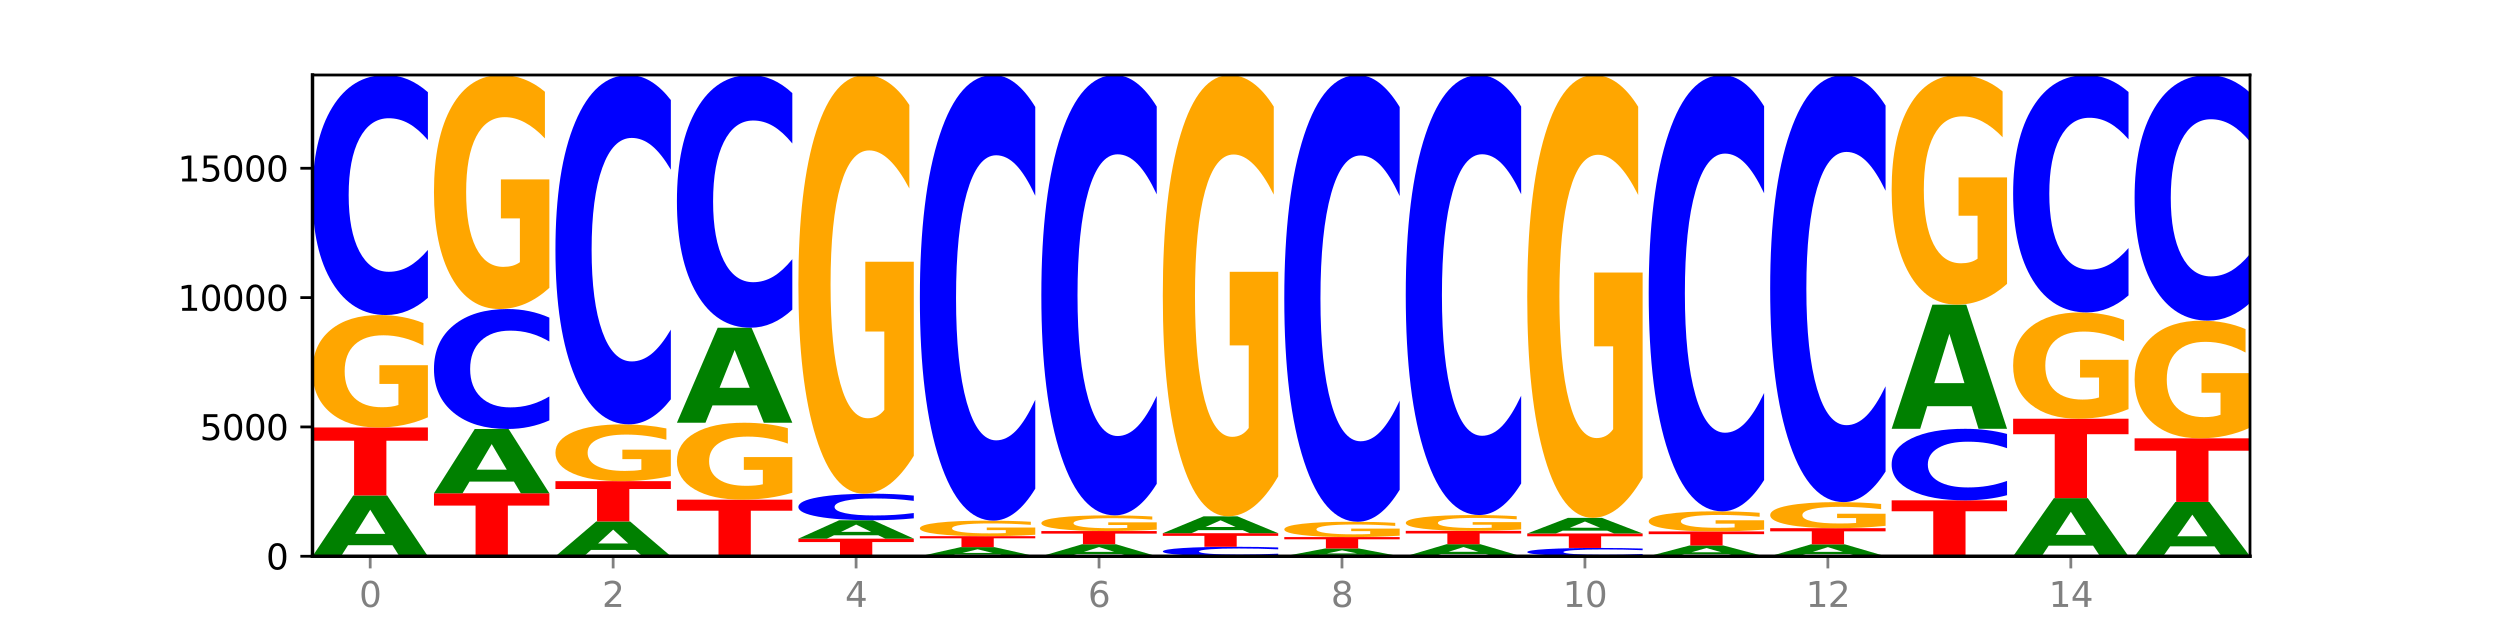 <?xml version="1.0" encoding="utf-8" standalone="no"?>
<!DOCTYPE svg PUBLIC "-//W3C//DTD SVG 1.1//EN"
  "http://www.w3.org/Graphics/SVG/1.1/DTD/svg11.dtd">
<svg xmlns:xlink="http://www.w3.org/1999/xlink" width="720pt" height="180pt" viewBox="0 0 720 180" xmlns="http://www.w3.org/2000/svg" version="1.1">
 <defs>
  <style type="text/css">*{stroke-linejoin: round; stroke-linecap: butt}</style>
 </defs>
 <g id="figure_1">
  <g id="patch_1">
   <path d="M 0 180 
L 720 180 
L 720 0 
L 0 0 
z
" style="fill: #ffffff"/>
  </g>
  <g id="axes_1">
   <g id="patch_2">
    <path d="M 90 160.2 
L 648 160.2 
L 648 21.6 
L 90 21.6 
z
" style="fill: #ffffff"/>
   </g>
   <g id="line2d_1">
    <path d="M 90 160.2 
L 648 160.2 
" clip-path="url(#pb19978e7cb)" style="fill: none; stroke: #000000; stroke-width: 0.5; stroke-linecap: square"/>
   </g>
   <g id="patch_3">
    <path d="M 113.022 157.011 
L 100.24 157.011 
L 98.222 160.2 
L 90 160.2 
L 101.742 142.694 
L 111.493 142.694 
L 123.235 160.2 
L 115.02 160.2 
L 113.022 157.011 
z
M 102.279 153.762 
L 110.963 153.762 
L 106.628 146.799 
L 102.279 153.762 
z
" clip-path="url(#pb19978e7cb)" style="fill: #008000"/>
   </g>
   <g id="patch_4">
    <path d="M 90 123.118 
L 123.235 123.118 
L 123.235 126.936 
L 111.278 126.936 
L 111.278 142.694 
L 101.98 142.694 
L 101.98 126.936 
L 90 126.936 
L 90 123.118 
z
" clip-path="url(#pb19978e7cb)" style="fill: #ff0000"/>
   </g>
   <g id="patch_5">
    <path d="M 123.235 120.187 
Q 119.883 121.653 116.278 122.389 
Q 112.673 123.118 108.83 123.118 
Q 100.145 123.118 95.072 118.756 
Q 90 114.393 90 106.933 
Q 90 99.386 95.162 95.057 
Q 100.331 90.729 109.321 90.729 
Q 112.785 90.729 115.958 91.317 
Q 119.138 91.9 121.954 93.05 
L 121.954 99.507 
Q 119.049 98.028 116.174 97.299 
Q 113.299 96.563 110.409 96.563 
Q 105.061 96.563 102.163 99.252 
Q 99.266 101.935 99.266 106.933 
Q 99.266 111.884 102.059 114.587 
Q 104.852 117.284 109.992 117.284 
Q 111.392 117.284 112.591 117.13 
Q 113.79 116.969 114.744 116.635 
L 114.744 110.573 
L 109.269 110.573 
L 109.269 105.174 
L 123.235 105.174 
L 123.235 120.187 
z
" clip-path="url(#pb19978e7cb)" style="fill: #ffa600"/>
   </g>
   <g id="patch_6">
    <path d="M 123.235 85.774 
Q 120.455 88.23 117.449 89.472 
Q 114.443 90.729 111.169 90.729 
Q 101.405 90.729 95.702 81.418 
Q 90 72.108 90 56.186 
Q 90 40.207 95.702 30.91 
Q 101.405 21.6 111.169 21.6 
Q 114.443 21.6 117.449 22.857 
Q 120.455 24.099 123.235 26.555 
L 123.235 40.335 
Q 120.43 37.079 117.708 35.566 
Q 114.987 34.052 111.981 34.052 
Q 106.588 34.052 103.498 39.95 
Q 100.417 45.833 100.417 56.186 
Q 100.417 66.496 103.498 72.393 
Q 106.588 78.277 111.981 78.277 
Q 114.987 78.277 117.708 76.763 
Q 120.43 75.235 123.235 71.979 
L 123.235 85.774 
z
" clip-path="url(#pb19978e7cb)" style="fill: #0000ff"/>
   </g>
   <g id="patch_7">
    <path d="M 124.984 142.069 
L 158.219 142.069 
L 158.219 145.605 
L 146.263 145.605 
L 146.263 160.2 
L 136.964 160.2 
L 136.964 145.605 
L 124.984 145.605 
L 124.984 142.069 
z
" clip-path="url(#pb19978e7cb)" style="fill: #ff0000"/>
   </g>
   <g id="patch_8">
    <path d="M 148.006 138.695 
L 135.225 138.695 
L 133.206 142.069 
L 124.984 142.069 
L 136.726 123.55 
L 146.477 123.55 
L 158.219 142.069 
L 150.004 142.069 
L 148.006 138.695 
z
M 137.263 135.258 
L 145.947 135.258 
L 141.612 127.892 
L 137.263 135.258 
z
" clip-path="url(#pb19978e7cb)" style="fill: #008000"/>
   </g>
   <g id="patch_9">
    <path d="M 158.219 121.073 
Q 155.439 122.301 152.433 122.922 
Q 149.427 123.55 146.153 123.55 
Q 136.389 123.55 130.687 118.897 
Q 124.984 114.243 124.984 106.286 
Q 124.984 98.3 130.687 93.654 
Q 136.389 89 146.153 89 
Q 149.427 89 152.433 89.628 
Q 155.439 90.249 158.219 91.477 
L 158.219 98.364 
Q 155.414 96.737 152.693 95.98 
Q 149.971 95.224 146.965 95.224 
Q 141.573 95.224 138.483 98.171 
Q 135.401 101.112 135.401 106.286 
Q 135.401 111.439 138.483 114.386 
Q 141.573 117.327 146.965 117.327 
Q 149.971 117.327 152.693 116.57 
Q 155.414 115.806 158.219 114.179 
L 158.219 121.073 
z
" clip-path="url(#pb19978e7cb)" style="fill: #0000ff"/>
   </g>
   <g id="patch_10">
    <path d="M 158.219 82.902 
Q 154.868 85.951 151.263 87.483 
Q 147.657 89 143.814 89 
Q 135.129 89 130.057 79.923 
Q 124.984 70.845 124.984 55.321 
Q 124.984 39.616 130.146 30.608 
Q 135.315 21.6 144.306 21.6 
Q 147.769 21.6 150.942 22.825 
Q 154.123 24.036 156.938 26.431 
L 156.938 39.867 
Q 154.033 36.79 151.158 35.272 
Q 148.283 33.741 145.393 33.741 
Q 140.045 33.741 137.148 39.338 
Q 134.25 44.921 134.25 55.321 
Q 134.25 65.624 137.043 71.249 
Q 139.837 76.86 144.976 76.86 
Q 146.376 76.86 147.576 76.54 
Q 148.775 76.205 149.728 75.509 
L 149.728 62.895 
L 144.254 62.895 
L 144.254 51.659 
L 158.219 51.659 
L 158.219 82.902 
z
" clip-path="url(#pb19978e7cb)" style="fill: #ffa600"/>
   </g>
   <g id="patch_11">
    <path d="M 182.991 158.375 
L 170.209 158.375 
L 168.191 160.2 
L 159.969 160.2 
L 171.711 150.181 
L 181.462 150.181 
L 193.204 160.2 
L 184.988 160.2 
L 182.991 158.375 
z
M 172.248 156.515 
L 180.932 156.515 
L 176.596 152.53 
L 172.248 156.515 
z
" clip-path="url(#pb19978e7cb)" style="fill: #008000"/>
   </g>
   <g id="patch_12">
    <path d="M 159.969 138.575 
L 193.204 138.575 
L 193.204 140.838 
L 181.247 140.838 
L 181.247 150.181 
L 171.949 150.181 
L 171.949 140.838 
L 159.969 140.838 
L 159.969 138.575 
z
" clip-path="url(#pb19978e7cb)" style="fill: #ff0000"/>
   </g>
   <g id="patch_13">
    <path d="M 193.204 137.095 
Q 189.852 137.835 186.247 138.207 
Q 182.642 138.575 178.798 138.575 
Q 170.113 138.575 165.041 136.372 
Q 159.969 134.169 159.969 130.401 
Q 159.969 126.589 165.13 124.403 
Q 170.3 122.216 179.29 122.216 
Q 182.754 122.216 185.927 122.514 
Q 189.107 122.808 191.923 123.389 
L 191.923 126.65 
Q 189.018 125.903 186.143 125.535 
Q 183.267 125.163 180.377 125.163 
Q 175.029 125.163 172.132 126.522 
Q 169.235 127.877 169.235 130.401 
Q 169.235 132.901 172.028 134.267 
Q 174.821 135.628 179.96 135.628 
Q 181.361 135.628 182.56 135.551 
Q 183.759 135.47 184.712 135.301 
L 184.712 132.239 
L 179.238 132.239 
L 179.238 129.512 
L 193.204 129.512 
L 193.204 137.095 
z
" clip-path="url(#pb19978e7cb)" style="fill: #ffa600"/>
   </g>
   <g id="patch_14">
    <path d="M 193.204 115.004 
Q 190.424 118.579 187.418 120.387 
Q 184.411 122.216 181.137 122.216 
Q 171.374 122.216 165.671 108.665 
Q 159.969 95.114 159.969 71.939 
Q 159.969 48.682 165.671 35.151 
Q 171.374 21.6 181.137 21.6 
Q 184.411 21.6 187.418 23.429 
Q 190.424 25.237 193.204 28.812 
L 193.204 48.869 
Q 190.399 44.13 187.677 41.927 
Q 184.956 39.724 181.95 39.724 
Q 176.557 39.724 173.467 48.308 
Q 170.386 56.871 170.386 71.939 
Q 170.386 86.946 173.467 95.53 
Q 176.557 104.093 181.95 104.093 
Q 184.956 104.093 187.677 101.889 
Q 190.399 99.666 193.204 94.927 
L 193.204 115.004 
z
" clip-path="url(#pb19978e7cb)" style="fill: #0000ff"/>
   </g>
   <g id="patch_15">
    <path d="M 194.953 143.909 
L 228.188 143.909 
L 228.188 147.086 
L 216.231 147.086 
L 216.231 160.2 
L 206.933 160.2 
L 206.933 147.086 
L 194.953 147.086 
L 194.953 143.909 
z
" clip-path="url(#pb19978e7cb)" style="fill: #ff0000"/>
   </g>
   <g id="patch_16">
    <path d="M 228.188 141.903 
Q 224.836 142.906 221.231 143.41 
Q 217.626 143.909 213.783 143.909 
Q 205.098 143.909 200.025 140.924 
Q 194.953 137.939 194.953 132.835 
Q 194.953 127.671 200.115 124.709 
Q 205.284 121.747 214.274 121.747 
Q 217.738 121.747 220.911 122.15 
Q 224.091 122.548 226.907 123.336 
L 226.907 127.753 
Q 224.002 126.742 221.127 126.243 
Q 218.252 125.739 215.362 125.739 
Q 210.014 125.739 207.116 127.579 
Q 204.219 129.415 204.219 132.835 
Q 204.219 136.222 207.012 138.072 
Q 209.805 139.917 214.945 139.917 
Q 216.345 139.917 217.544 139.811 
Q 218.743 139.702 219.697 139.473 
L 219.697 135.325 
L 214.222 135.325 
L 214.222 131.631 
L 228.188 131.631 
L 228.188 141.903 
z
" clip-path="url(#pb19978e7cb)" style="fill: #ffa600"/>
   </g>
   <g id="patch_17">
    <path d="M 217.975 116.763 
L 205.193 116.763 
L 203.175 121.747 
L 194.953 121.747 
L 206.695 94.386 
L 216.446 94.386 
L 228.188 121.747 
L 219.973 121.747 
L 217.975 116.763 
z
M 207.232 111.685 
L 215.916 111.685 
L 211.581 100.801 
L 207.232 111.685 
z
" clip-path="url(#pb19978e7cb)" style="fill: #008000"/>
   </g>
   <g id="patch_18">
    <path d="M 228.188 89.169 
Q 225.408 91.755 222.402 93.063 
Q 219.396 94.386 216.122 94.386 
Q 206.358 94.386 200.655 84.583 
Q 194.953 74.78 194.953 58.016 
Q 194.953 41.191 200.655 31.403 
Q 206.358 21.6 216.122 21.6 
Q 219.396 21.6 222.402 22.923 
Q 225.408 24.231 228.188 26.817 
L 228.188 41.326 
Q 225.383 37.898 222.661 36.305 
Q 219.94 34.711 216.934 34.711 
Q 211.541 34.711 208.451 40.92 
Q 205.37 47.115 205.37 58.016 
Q 205.37 68.871 208.451 75.081 
Q 211.541 81.275 216.934 81.275 
Q 219.94 81.275 222.661 79.682 
Q 225.383 78.073 228.188 74.645 
L 228.188 89.169 
z
" clip-path="url(#pb19978e7cb)" style="fill: #0000ff"/>
   </g>
   <g id="patch_19">
    <path d="M 229.937 155.127 
L 263.172 155.127 
L 263.172 156.116 
L 251.216 156.116 
L 251.216 160.2 
L 241.917 160.2 
L 241.917 156.116 
L 229.937 156.116 
L 229.937 155.127 
z
" clip-path="url(#pb19978e7cb)" style="fill: #ff0000"/>
   </g>
   <g id="patch_20">
    <path d="M 252.959 154.162 
L 240.178 154.162 
L 238.159 155.127 
L 229.937 155.127 
L 241.679 149.831 
L 251.43 149.831 
L 263.172 155.127 
L 254.957 155.127 
L 252.959 154.162 
z
M 242.216 153.179 
L 250.9 153.179 
L 246.565 151.073 
L 242.216 153.179 
z
" clip-path="url(#pb19978e7cb)" style="fill: #008000"/>
   </g>
   <g id="patch_21">
    <path d="M 263.172 149.282 
Q 260.392 149.554 257.386 149.692 
Q 254.38 149.831 251.106 149.831 
Q 241.342 149.831 235.64 148.8 
Q 229.937 147.77 229.937 146.008 
Q 229.937 144.24 235.64 143.211 
Q 241.342 142.18 251.106 142.18 
Q 254.38 142.18 257.386 142.319 
Q 260.392 142.457 263.172 142.729 
L 263.172 144.254 
Q 260.367 143.893 257.646 143.726 
Q 254.924 143.558 251.918 143.558 
Q 246.526 143.558 243.436 144.211 
Q 240.354 144.862 240.354 146.008 
Q 240.354 147.149 243.436 147.802 
Q 246.526 148.453 251.918 148.453 
Q 254.924 148.453 257.646 148.285 
Q 260.367 148.116 263.172 147.756 
L 263.172 149.282 
z
" clip-path="url(#pb19978e7cb)" style="fill: #0000ff"/>
   </g>
   <g id="patch_22">
    <path d="M 263.172 131.271 
Q 259.821 136.725 256.216 139.465 
Q 252.61 142.18 248.767 142.18 
Q 240.082 142.18 235.01 125.94 
Q 229.937 109.7 229.937 81.928 
Q 229.937 53.831 235.099 37.716 
Q 240.268 21.6 249.259 21.6 
Q 252.722 21.6 255.895 23.792 
Q 259.076 25.959 261.891 30.243 
L 261.891 54.279 
Q 258.986 48.775 256.111 46.06 
Q 253.236 43.32 250.346 43.32 
Q 244.998 43.32 242.101 53.333 
Q 239.203 63.321 239.203 81.928 
Q 239.203 100.36 241.996 110.422 
Q 244.79 120.46 249.929 120.46 
Q 251.329 120.46 252.529 119.888 
Q 253.728 119.29 254.681 118.044 
L 254.681 95.478 
L 249.207 95.478 
L 249.207 75.377 
L 263.172 75.377 
L 263.172 131.271 
z
" clip-path="url(#pb19978e7cb)" style="fill: #ffa600"/>
   </g>
   <g id="patch_23">
    <path d="M 287.944 159.722 
L 275.162 159.722 
L 273.144 160.2 
L 264.922 160.2 
L 276.664 157.578 
L 286.415 157.578 
L 298.157 160.2 
L 289.941 160.2 
L 287.944 159.722 
z
M 277.2 159.236 
L 285.885 159.236 
L 281.549 158.193 
L 277.2 159.236 
z
" clip-path="url(#pb19978e7cb)" style="fill: #008000"/>
   </g>
   <g id="patch_24">
    <path d="M 264.922 154.419 
L 298.157 154.419 
L 298.157 155.035 
L 286.2 155.035 
L 286.2 157.578 
L 276.902 157.578 
L 276.902 155.035 
L 264.922 155.035 
L 264.922 154.419 
z
" clip-path="url(#pb19978e7cb)" style="fill: #ff0000"/>
   </g>
   <g id="patch_25">
    <path d="M 298.157 154.014 
Q 294.805 154.217 291.2 154.319 
Q 287.595 154.419 283.751 154.419 
Q 275.066 154.419 269.994 153.816 
Q 264.922 153.213 264.922 152.182 
Q 264.922 151.139 270.083 150.541 
Q 275.253 149.942 284.243 149.942 
Q 287.707 149.942 290.88 150.024 
Q 294.06 150.104 296.876 150.263 
L 296.876 151.156 
Q 293.971 150.951 291.096 150.851 
Q 288.22 150.749 285.33 150.749 
Q 279.982 150.749 277.085 151.121 
Q 274.188 151.491 274.188 152.182 
Q 274.188 152.867 276.981 153.24 
Q 279.774 153.613 284.913 153.613 
Q 286.314 153.613 287.513 153.592 
Q 288.712 153.57 289.665 153.523 
L 289.665 152.685 
L 284.191 152.685 
L 284.191 151.939 
L 298.157 151.939 
L 298.157 154.014 
z
" clip-path="url(#pb19978e7cb)" style="fill: #ffa600"/>
   </g>
   <g id="patch_26">
    <path d="M 298.157 140.743 
Q 295.377 145.303 292.371 147.609 
Q 289.364 149.942 286.09 149.942 
Q 276.327 149.942 270.624 132.657 
Q 264.922 115.371 264.922 85.811 
Q 264.922 56.145 270.624 38.886 
Q 276.327 21.6 286.09 21.6 
Q 289.364 21.6 292.371 23.933 
Q 295.377 26.24 298.157 30.8 
L 298.157 56.383 
Q 295.352 50.339 292.63 47.528 
Q 289.909 44.718 286.903 44.718 
Q 281.51 44.718 278.42 55.667 
Q 275.338 66.59 275.338 85.811 
Q 275.338 104.952 278.42 115.902 
Q 281.51 126.824 286.903 126.824 
Q 289.909 126.824 292.63 124.014 
Q 295.352 121.177 298.157 115.133 
L 298.157 140.743 
z
" clip-path="url(#pb19978e7cb)" style="fill: #0000ff"/>
   </g>
   <g id="patch_27">
    <path d="M 322.928 159.57 
L 310.146 159.57 
L 308.128 160.2 
L 299.906 160.2 
L 311.648 156.744 
L 321.399 156.744 
L 333.141 160.2 
L 324.926 160.2 
L 322.928 159.57 
z
M 312.185 158.929 
L 320.869 158.929 
L 316.534 157.554 
L 312.185 158.929 
z
" clip-path="url(#pb19978e7cb)" style="fill: #008000"/>
   </g>
   <g id="patch_28">
    <path d="M 299.906 152.944 
L 333.141 152.944 
L 333.141 153.685 
L 321.184 153.685 
L 321.184 156.744 
L 311.886 156.744 
L 311.886 153.685 
L 299.906 153.685 
L 299.906 152.944 
z
" clip-path="url(#pb19978e7cb)" style="fill: #ff0000"/>
   </g>
   <g id="patch_29">
    <path d="M 333.141 152.535 
Q 329.789 152.74 326.184 152.843 
Q 322.579 152.944 318.736 152.944 
Q 310.051 152.944 304.978 152.335 
Q 299.906 151.726 299.906 150.685 
Q 299.906 149.631 305.068 149.027 
Q 310.237 148.423 319.227 148.423 
Q 322.691 148.423 325.864 148.505 
Q 329.044 148.586 331.86 148.747 
L 331.86 149.648 
Q 328.955 149.442 326.08 149.34 
Q 323.205 149.237 320.315 149.237 
Q 314.967 149.237 312.069 149.613 
Q 309.172 149.987 309.172 150.685 
Q 309.172 151.376 311.965 151.754 
Q 314.758 152.13 319.898 152.13 
Q 321.298 152.13 322.497 152.109 
Q 323.696 152.086 324.65 152.039 
L 324.65 151.193 
L 319.175 151.193 
L 319.175 150.439 
L 333.141 150.439 
L 333.141 152.535 
z
" clip-path="url(#pb19978e7cb)" style="fill: #ffa600"/>
   </g>
   <g id="patch_30">
    <path d="M 333.141 139.332 
Q 330.361 143.838 327.355 146.117 
Q 324.349 148.423 321.075 148.423 
Q 311.311 148.423 305.608 131.342 
Q 299.906 114.261 299.906 85.051 
Q 299.906 55.736 305.608 38.681 
Q 311.311 21.6 321.075 21.6 
Q 324.349 21.6 327.355 23.905 
Q 330.361 26.185 333.141 30.691 
L 333.141 55.971 
Q 330.336 49.998 327.614 47.221 
Q 324.893 44.444 321.887 44.444 
Q 316.494 44.444 313.404 55.264 
Q 310.323 66.057 310.323 85.051 
Q 310.323 103.965 313.404 114.785 
Q 316.494 125.578 321.887 125.578 
Q 324.893 125.578 327.614 122.802 
Q 330.336 119.998 333.141 114.025 
L 333.141 139.332 
z
" clip-path="url(#pb19978e7cb)" style="fill: #0000ff"/>
   </g>
   <g id="patch_31">
    <path d="M 368.125 160.005 
Q 365.345 160.101 362.339 160.15 
Q 359.333 160.2 356.059 160.2 
Q 346.295 160.2 340.593 159.833 
Q 334.89 159.466 334.89 158.838 
Q 334.89 158.207 340.593 157.841 
Q 346.295 157.474 356.059 157.474 
Q 359.333 157.474 362.339 157.523 
Q 365.345 157.572 368.125 157.669 
L 368.125 158.212 
Q 365.32 158.084 362.599 158.024 
Q 359.877 157.965 356.871 157.965 
Q 351.479 157.965 348.389 158.197 
Q 345.307 158.429 345.307 158.838 
Q 345.307 159.244 348.389 159.477 
Q 351.479 159.709 356.871 159.709 
Q 359.877 159.709 362.599 159.649 
Q 365.32 159.589 368.125 159.461 
L 368.125 160.005 
z
" clip-path="url(#pb19978e7cb)" style="fill: #0000ff"/>
   </g>
   <g id="patch_32">
    <path d="M 334.89 153.563 
L 368.125 153.563 
L 368.125 154.325 
L 356.168 154.325 
L 356.168 157.474 
L 346.87 157.474 
L 346.87 154.325 
L 334.89 154.325 
L 334.89 153.563 
z
" clip-path="url(#pb19978e7cb)" style="fill: #ff0000"/>
   </g>
   <g id="patch_33">
    <path d="M 357.912 152.678 
L 345.131 152.678 
L 343.112 153.563 
L 334.89 153.563 
L 346.632 148.706 
L 356.383 148.706 
L 368.125 153.563 
L 359.91 153.563 
L 357.912 152.678 
z
M 347.169 151.777 
L 355.853 151.777 
L 351.518 149.845 
L 347.169 151.777 
z
" clip-path="url(#pb19978e7cb)" style="fill: #008000"/>
   </g>
   <g id="patch_34">
    <path d="M 368.125 137.206 
Q 364.774 142.956 361.169 145.844 
Q 357.563 148.706 353.72 148.706 
Q 345.035 148.706 339.963 131.587 
Q 334.89 114.468 334.89 85.192 
Q 334.89 55.575 340.052 38.588 
Q 345.221 21.6 354.212 21.6 
Q 357.675 21.6 360.848 23.911 
Q 364.029 26.195 366.844 30.711 
L 366.844 56.048 
Q 363.939 50.245 361.064 47.384 
Q 358.189 44.495 355.299 44.495 
Q 349.951 44.495 347.054 55.05 
Q 344.156 65.579 344.156 85.192 
Q 344.156 104.622 346.949 115.229 
Q 349.743 125.811 354.882 125.811 
Q 356.282 125.811 357.482 125.207 
Q 358.681 124.576 359.634 123.264 
L 359.634 99.476 
L 354.159 99.476 
L 354.159 78.287 
L 368.125 78.287 
L 368.125 137.206 
z
" clip-path="url(#pb19978e7cb)" style="fill: #ffa600"/>
   </g>
   <g id="patch_35">
    <path d="M 392.897 159.793 
L 380.115 159.793 
L 378.097 160.2 
L 369.875 160.2 
L 381.617 157.965 
L 391.368 157.965 
L 403.11 160.2 
L 394.894 160.2 
L 392.897 159.793 
z
M 382.153 159.378 
L 390.838 159.378 
L 386.502 158.489 
L 382.153 159.378 
z
" clip-path="url(#pb19978e7cb)" style="fill: #008000"/>
   </g>
   <g id="patch_36">
    <path d="M 369.875 154.68 
L 403.11 154.68 
L 403.11 155.321 
L 391.153 155.321 
L 391.153 157.965 
L 381.855 157.965 
L 381.855 155.321 
L 369.875 155.321 
L 369.875 154.68 
z
" clip-path="url(#pb19978e7cb)" style="fill: #ff0000"/>
   </g>
   <g id="patch_37">
    <path d="M 403.11 154.28 
Q 399.758 154.48 396.153 154.581 
Q 392.548 154.68 388.704 154.68 
Q 380.019 154.68 374.947 154.085 
Q 369.875 153.49 369.875 152.473 
Q 369.875 151.444 375.036 150.853 
Q 380.206 150.263 389.196 150.263 
Q 392.66 150.263 395.833 150.343 
Q 399.013 150.422 401.829 150.579 
L 401.829 151.46 
Q 398.924 151.258 396.049 151.159 
Q 393.173 151.058 390.283 151.058 
Q 384.935 151.058 382.038 151.425 
Q 379.141 151.791 379.141 152.473 
Q 379.141 153.148 381.934 153.517 
Q 384.727 153.884 389.866 153.884 
Q 391.267 153.884 392.466 153.863 
Q 393.665 153.842 394.618 153.796 
L 394.618 152.969 
L 389.144 152.969 
L 389.144 152.233 
L 403.11 152.233 
L 403.11 154.28 
z
" clip-path="url(#pb19978e7cb)" style="fill: #ffa600"/>
   </g>
   <g id="patch_38">
    <path d="M 403.11 141.04 
Q 400.33 145.612 397.324 147.924 
Q 394.317 150.263 391.043 150.263 
Q 381.28 150.263 375.577 132.934 
Q 369.875 115.605 369.875 85.971 
Q 369.875 56.231 375.577 38.929 
Q 381.28 21.6 391.043 21.6 
Q 394.317 21.6 397.324 23.939 
Q 400.33 26.251 403.11 30.822 
L 403.11 56.47 
Q 400.305 50.41 397.583 47.593 
Q 394.862 44.776 391.856 44.776 
Q 386.463 44.776 383.373 55.752 
Q 380.291 66.702 380.291 85.971 
Q 380.291 105.16 383.373 116.137 
Q 386.463 127.087 391.856 127.087 
Q 394.862 127.087 397.583 124.27 
Q 400.305 121.426 403.11 115.366 
L 403.11 141.04 
z
" clip-path="url(#pb19978e7cb)" style="fill: #0000ff"/>
   </g>
   <g id="patch_39">
    <path d="M 427.881 159.569 
L 415.099 159.569 
L 413.081 160.2 
L 404.859 160.2 
L 416.601 156.736 
L 426.352 156.736 
L 438.094 160.2 
L 429.879 160.2 
L 427.881 159.569 
z
M 417.138 158.926 
L 425.822 158.926 
L 421.487 157.548 
L 417.138 158.926 
z
" clip-path="url(#pb19978e7cb)" style="fill: #008000"/>
   </g>
   <g id="patch_40">
    <path d="M 404.859 152.892 
L 438.094 152.892 
L 438.094 153.642 
L 426.137 153.642 
L 426.137 156.736 
L 416.839 156.736 
L 416.839 153.642 
L 404.859 153.642 
L 404.859 152.892 
z
" clip-path="url(#pb19978e7cb)" style="fill: #ff0000"/>
   </g>
   <g id="patch_41">
    <path d="M 438.094 152.48 
Q 434.742 152.686 431.137 152.79 
Q 427.532 152.892 423.689 152.892 
Q 415.004 152.892 409.931 152.278 
Q 404.859 151.664 404.859 150.614 
Q 404.859 149.552 410.021 148.943 
Q 415.19 148.333 424.18 148.333 
Q 427.644 148.333 430.817 148.416 
Q 433.997 148.498 436.813 148.66 
L 436.813 149.569 
Q 433.908 149.361 431.033 149.258 
Q 428.158 149.155 425.268 149.155 
Q 419.92 149.155 417.022 149.533 
Q 414.125 149.911 414.125 150.614 
Q 414.125 151.311 416.918 151.692 
Q 419.711 152.071 424.851 152.071 
Q 426.251 152.071 427.45 152.049 
Q 428.649 152.027 429.603 151.98 
L 429.603 151.127 
L 424.128 151.127 
L 424.128 150.367 
L 438.094 150.367 
L 438.094 152.48 
z
" clip-path="url(#pb19978e7cb)" style="fill: #ffa600"/>
   </g>
   <g id="patch_42">
    <path d="M 438.094 139.249 
Q 435.314 143.752 432.308 146.03 
Q 429.302 148.333 426.028 148.333 
Q 416.264 148.333 410.561 131.265 
Q 404.859 114.196 404.859 85.006 
Q 404.859 55.711 410.561 38.669 
Q 416.264 21.6 426.028 21.6 
Q 429.302 21.6 432.308 23.904 
Q 435.314 26.181 438.094 30.684 
L 438.094 55.947 
Q 435.289 49.978 432.567 47.203 
Q 429.846 44.428 426.84 44.428 
Q 421.447 44.428 418.357 55.24 
Q 415.276 66.026 415.276 85.006 
Q 415.276 103.907 418.357 114.719 
Q 421.447 125.505 426.84 125.505 
Q 429.846 125.505 432.567 122.73 
Q 435.289 119.929 438.094 113.96 
L 438.094 139.249 
z
" clip-path="url(#pb19978e7cb)" style="fill: #0000ff"/>
   </g>
   <g id="patch_43">
    <path d="M 473.078 160.029 
Q 470.298 160.114 467.292 160.157 
Q 464.286 160.2 461.012 160.2 
Q 451.248 160.2 445.546 159.878 
Q 439.843 159.556 439.843 159.005 
Q 439.843 158.452 445.546 158.131 
Q 451.248 157.809 461.012 157.809 
Q 464.286 157.809 467.292 157.852 
Q 470.298 157.895 473.078 157.98 
L 473.078 158.457 
Q 470.273 158.344 467.552 158.292 
Q 464.83 158.24 461.824 158.24 
Q 456.432 158.24 453.342 158.444 
Q 450.26 158.647 450.26 159.005 
Q 450.26 159.362 453.342 159.566 
Q 456.432 159.769 461.824 159.769 
Q 464.83 159.769 467.552 159.717 
Q 470.273 159.664 473.078 159.551 
L 473.078 160.029 
z
" clip-path="url(#pb19978e7cb)" style="fill: #0000ff"/>
   </g>
   <g id="patch_44">
    <path d="M 439.843 153.645 
L 473.078 153.645 
L 473.078 154.457 
L 461.121 154.457 
L 461.121 157.809 
L 451.823 157.809 
L 451.823 154.457 
L 439.843 154.457 
L 439.843 153.645 
z
" clip-path="url(#pb19978e7cb)" style="fill: #ff0000"/>
   </g>
   <g id="patch_45">
    <path d="M 462.865 152.824 
L 450.084 152.824 
L 448.065 153.645 
L 439.843 153.645 
L 451.585 149.138 
L 461.336 149.138 
L 473.078 153.645 
L 464.863 153.645 
L 462.865 152.824 
z
M 452.122 151.987 
L 460.806 151.987 
L 456.471 150.195 
L 452.122 151.987 
z
" clip-path="url(#pb19978e7cb)" style="fill: #008000"/>
   </g>
   <g id="patch_46">
    <path d="M 473.078 137.599 
Q 469.727 143.368 466.121 146.266 
Q 462.516 149.138 458.673 149.138 
Q 449.988 149.138 444.916 131.961 
Q 439.843 114.784 439.843 85.408 
Q 439.843 55.691 445.005 38.645 
Q 450.174 21.6 459.165 21.6 
Q 462.628 21.6 465.801 23.918 
Q 468.982 26.21 471.797 30.742 
L 471.797 56.165 
Q 468.892 50.343 466.017 47.471 
Q 463.142 44.573 460.252 44.573 
Q 454.904 44.573 452.007 55.164 
Q 449.109 65.728 449.109 85.408 
Q 449.109 104.904 451.902 115.548 
Q 454.696 126.165 459.835 126.165 
Q 461.235 126.165 462.434 125.559 
Q 463.634 124.927 464.587 123.609 
L 464.587 99.74 
L 459.112 99.74 
L 459.112 78.48 
L 473.078 78.48 
L 473.078 137.599 
z
" clip-path="url(#pb19978e7cb)" style="fill: #ffa600"/>
   </g>
   <g id="patch_47">
    <path d="M 497.85 159.635 
L 485.068 159.635 
L 483.05 160.2 
L 474.828 160.2 
L 486.57 157.101 
L 496.321 157.101 
L 508.063 160.2 
L 499.847 160.2 
L 497.85 159.635 
z
M 487.106 159.06 
L 495.791 159.06 
L 491.455 157.828 
L 487.106 159.06 
z
" clip-path="url(#pb19978e7cb)" style="fill: #008000"/>
   </g>
   <g id="patch_48">
    <path d="M 474.828 153.049 
L 508.063 153.049 
L 508.063 153.839 
L 496.106 153.839 
L 496.106 157.101 
L 486.808 157.101 
L 486.808 153.839 
L 474.828 153.839 
L 474.828 153.049 
z
" clip-path="url(#pb19978e7cb)" style="fill: #ff0000"/>
   </g>
   <g id="patch_49">
    <path d="M 508.063 152.525 
Q 504.711 152.787 501.106 152.918 
Q 497.501 153.049 493.657 153.049 
Q 484.972 153.049 479.9 152.269 
Q 474.828 151.49 474.828 150.157 
Q 474.828 148.808 479.989 148.034 
Q 485.159 147.261 494.149 147.261 
Q 497.612 147.261 500.786 147.366 
Q 503.966 147.47 506.782 147.676 
L 506.782 148.829 
Q 503.877 148.565 501.002 148.435 
Q 498.126 148.303 495.236 148.303 
Q 489.888 148.303 486.991 148.784 
Q 484.093 149.263 484.093 150.157 
Q 484.093 151.041 486.887 151.524 
Q 489.68 152.006 494.819 152.006 
Q 496.22 152.006 497.419 151.979 
Q 498.618 151.95 499.571 151.89 
L 499.571 150.807 
L 494.097 150.807 
L 494.097 149.842 
L 508.063 149.842 
L 508.063 152.525 
z
" clip-path="url(#pb19978e7cb)" style="fill: #ffa600"/>
   </g>
   <g id="patch_50">
    <path d="M 508.063 138.253 
Q 505.283 142.718 502.276 144.976 
Q 499.27 147.261 495.996 147.261 
Q 486.233 147.261 480.53 130.336 
Q 474.828 113.412 474.828 84.469 
Q 474.828 55.423 480.53 38.524 
Q 486.233 21.6 495.996 21.6 
Q 499.27 21.6 502.276 23.884 
Q 505.283 26.143 508.063 30.607 
L 508.063 55.656 
Q 505.258 49.738 502.536 46.987 
Q 499.815 44.235 496.808 44.235 
Q 491.416 44.235 488.326 54.956 
Q 485.244 65.65 485.244 84.469 
Q 485.244 103.211 488.326 113.931 
Q 491.416 124.626 496.808 124.626 
Q 499.815 124.626 502.536 121.874 
Q 505.258 119.097 508.063 113.178 
L 508.063 138.253 
z
" clip-path="url(#pb19978e7cb)" style="fill: #0000ff"/>
   </g>
   <g id="patch_51">
    <path d="M 532.834 159.574 
L 520.052 159.574 
L 518.034 160.2 
L 509.812 160.2 
L 521.554 156.766 
L 531.305 156.766 
L 543.047 160.2 
L 534.832 160.2 
L 532.834 159.574 
z
M 522.091 158.937 
L 530.775 158.937 
L 526.44 157.571 
L 522.091 158.937 
z
" clip-path="url(#pb19978e7cb)" style="fill: #008000"/>
   </g>
   <g id="patch_52">
    <path d="M 509.812 152.118 
L 543.047 152.118 
L 543.047 153.024 
L 531.09 153.024 
L 531.09 156.766 
L 521.792 156.766 
L 521.792 153.024 
L 509.812 153.024 
L 509.812 152.118 
z
" clip-path="url(#pb19978e7cb)" style="fill: #ff0000"/>
   </g>
   <g id="patch_53">
    <path d="M 543.047 151.438 
Q 539.695 151.778 536.09 151.949 
Q 532.485 152.118 528.642 152.118 
Q 519.957 152.118 514.884 151.106 
Q 509.812 150.095 509.812 148.366 
Q 509.812 146.616 514.974 145.612 
Q 520.143 144.609 529.133 144.609 
Q 532.597 144.609 535.77 144.745 
Q 538.95 144.88 541.766 145.147 
L 541.766 146.644 
Q 538.861 146.301 535.986 146.132 
Q 533.111 145.961 530.221 145.961 
Q 524.873 145.961 521.975 146.585 
Q 519.078 147.207 519.078 148.366 
Q 519.078 149.513 521.871 150.14 
Q 524.664 150.765 529.804 150.765 
Q 531.204 150.765 532.403 150.729 
Q 533.602 150.692 534.556 150.615 
L 534.556 149.209 
L 529.081 149.209 
L 529.081 147.958 
L 543.047 147.958 
L 543.047 151.438 
z
" clip-path="url(#pb19978e7cb)" style="fill: #ffa600"/>
   </g>
   <g id="patch_54">
    <path d="M 543.047 135.792 
Q 540.267 140.162 537.261 142.373 
Q 534.255 144.609 530.981 144.609 
Q 521.217 144.609 515.514 128.042 
Q 509.812 111.474 509.812 83.143 
Q 509.812 54.709 515.514 38.167 
Q 521.217 21.6 530.981 21.6 
Q 534.255 21.6 537.261 23.836 
Q 540.267 26.047 543.047 30.417 
L 543.047 54.938 
Q 540.242 49.144 537.52 46.451 
Q 534.799 43.757 531.793 43.757 
Q 526.4 43.757 523.31 54.252 
Q 520.229 64.72 520.229 83.143 
Q 520.229 101.488 523.31 111.983 
Q 526.4 122.451 531.793 122.451 
Q 534.799 122.451 537.52 119.758 
Q 540.242 117.039 543.047 111.246 
L 543.047 135.792 
z
" clip-path="url(#pb19978e7cb)" style="fill: #0000ff"/>
   </g>
   <g id="patch_55">
    <path d="M 544.796 144.095 
L 578.031 144.095 
L 578.031 147.236 
L 566.074 147.236 
L 566.074 160.2 
L 556.776 160.2 
L 556.776 147.236 
L 544.796 147.236 
L 544.796 144.095 
z
" clip-path="url(#pb19978e7cb)" style="fill: #ff0000"/>
   </g>
   <g id="patch_56">
    <path d="M 578.031 142.618 
Q 575.251 143.35 572.245 143.72 
Q 569.239 144.095 565.965 144.095 
Q 556.201 144.095 550.499 141.321 
Q 544.796 138.547 544.796 133.803 
Q 544.796 129.042 550.499 126.272 
Q 556.201 123.498 565.965 123.498 
Q 569.239 123.498 572.245 123.872 
Q 575.251 124.242 578.031 124.974 
L 578.031 129.08 
Q 575.226 128.11 572.505 127.659 
Q 569.783 127.208 566.777 127.208 
Q 561.384 127.208 558.295 128.965 
Q 555.213 130.718 555.213 133.803 
Q 555.213 136.875 558.295 138.632 
Q 561.384 140.385 566.777 140.385 
Q 569.783 140.385 572.505 139.934 
Q 575.226 139.478 578.031 138.508 
L 578.031 142.618 
z
" clip-path="url(#pb19978e7cb)" style="fill: #0000ff"/>
   </g>
   <g id="patch_57">
    <path d="M 567.818 116.984 
L 555.037 116.984 
L 553.018 123.498 
L 544.796 123.498 
L 556.538 87.742 
L 566.289 87.742 
L 578.031 123.498 
L 569.816 123.498 
L 567.818 116.984 
z
M 557.075 110.348 
L 565.759 110.348 
L 561.424 96.125 
L 557.075 110.348 
z
" clip-path="url(#pb19978e7cb)" style="fill: #008000"/>
   </g>
   <g id="patch_58">
    <path d="M 578.031 81.757 
Q 574.68 84.749 571.074 86.252 
Q 567.469 87.742 563.626 87.742 
Q 554.941 87.742 549.869 78.833 
Q 544.796 69.925 544.796 54.691 
Q 544.796 39.28 549.958 30.44 
Q 555.127 21.6 564.118 21.6 
Q 567.581 21.6 570.754 22.802 
Q 573.935 23.991 576.75 26.341 
L 576.75 39.526 
Q 573.845 36.506 570.97 35.017 
Q 568.095 33.514 565.205 33.514 
Q 559.857 33.514 556.96 39.006 
Q 554.062 44.485 554.062 54.691 
Q 554.062 64.802 556.855 70.321 
Q 559.649 75.828 564.788 75.828 
Q 566.188 75.828 567.387 75.513 
Q 568.587 75.185 569.54 74.502 
L 569.54 62.124 
L 564.065 62.124 
L 564.065 51.098 
L 578.031 51.098 
L 578.031 81.757 
z
" clip-path="url(#pb19978e7cb)" style="fill: #ffa600"/>
   </g>
   <g id="patch_59">
    <path d="M 602.803 157.151 
L 590.021 157.151 
L 588.003 160.2 
L 579.781 160.2 
L 591.523 143.462 
L 601.274 143.462 
L 613.016 160.2 
L 604.8 160.2 
L 602.803 157.151 
z
M 592.059 154.044 
L 600.744 154.044 
L 596.408 147.386 
L 592.059 154.044 
z
" clip-path="url(#pb19978e7cb)" style="fill: #008000"/>
   </g>
   <g id="patch_60">
    <path d="M 579.781 120.593 
L 613.016 120.593 
L 613.016 125.053 
L 601.059 125.053 
L 601.059 143.462 
L 591.761 143.462 
L 591.761 125.053 
L 579.781 125.053 
L 579.781 120.593 
z
" clip-path="url(#pb19978e7cb)" style="fill: #ff0000"/>
   </g>
   <g id="patch_61">
    <path d="M 613.016 117.822 
Q 609.664 119.208 606.059 119.903 
Q 602.454 120.593 598.61 120.593 
Q 589.925 120.593 584.853 116.469 
Q 579.781 112.346 579.781 105.294 
Q 579.781 98.16 584.942 94.068 
Q 590.112 89.976 599.102 89.976 
Q 602.565 89.976 605.739 90.533 
Q 608.919 91.083 611.735 92.171 
L 611.735 98.274 
Q 608.83 96.876 605.955 96.187 
Q 603.079 95.491 600.189 95.491 
Q 594.841 95.491 591.944 98.034 
Q 589.046 100.57 589.046 105.294 
Q 589.046 109.974 591.84 112.529 
Q 594.633 115.078 599.772 115.078 
Q 601.173 115.078 602.372 114.932 
Q 603.571 114.78 604.524 114.464 
L 604.524 108.734 
L 599.05 108.734 
L 599.05 103.631 
L 613.016 103.631 
L 613.016 117.822 
z
" clip-path="url(#pb19978e7cb)" style="fill: #ffa600"/>
   </g>
   <g id="patch_62">
    <path d="M 613.016 85.075 
Q 610.236 87.505 607.229 88.733 
Q 604.223 89.976 600.949 89.976 
Q 591.186 89.976 585.483 80.767 
Q 579.781 71.558 579.781 55.809 
Q 579.781 40.004 585.483 30.809 
Q 591.186 21.6 600.949 21.6 
Q 604.223 21.6 607.229 22.843 
Q 610.236 24.072 613.016 26.501 
L 613.016 40.131 
Q 610.21 36.911 607.489 35.414 
Q 604.768 33.916 601.761 33.916 
Q 596.369 33.916 593.279 39.75 
Q 590.197 45.569 590.197 55.809 
Q 590.197 66.007 593.279 71.841 
Q 596.369 77.66 601.761 77.66 
Q 604.768 77.66 607.489 76.163 
Q 610.21 74.651 613.016 71.431 
L 613.016 85.075 
z
" clip-path="url(#pb19978e7cb)" style="fill: #0000ff"/>
   </g>
   <g id="patch_63">
    <path d="M 637.787 157.35 
L 625.005 157.35 
L 622.987 160.2 
L 614.765 160.2 
L 626.507 144.557 
L 636.258 144.557 
L 648 160.2 
L 639.785 160.2 
L 637.787 157.35 
z
M 627.044 154.447 
L 635.728 154.447 
L 631.393 148.224 
L 627.044 154.447 
z
" clip-path="url(#pb19978e7cb)" style="fill: #008000"/>
   </g>
   <g id="patch_64">
    <path d="M 614.765 126.239 
L 648 126.239 
L 648 129.811 
L 636.043 129.811 
L 636.043 144.557 
L 626.745 144.557 
L 626.745 129.811 
L 614.765 129.811 
L 614.765 126.239 
z
" clip-path="url(#pb19978e7cb)" style="fill: #ff0000"/>
   </g>
   <g id="patch_65">
    <path d="M 648 123.172 
Q 644.648 124.706 641.043 125.476 
Q 637.438 126.239 633.595 126.239 
Q 624.91 126.239 619.837 121.674 
Q 614.765 117.109 614.765 109.303 
Q 614.765 101.405 619.927 96.875 
Q 625.096 92.345 634.086 92.345 
Q 637.55 92.345 640.723 92.961 
Q 643.903 93.57 646.719 94.775 
L 646.719 101.531 
Q 643.814 99.984 640.939 99.221 
Q 638.064 98.45 635.174 98.45 
Q 629.826 98.45 626.928 101.265 
Q 624.031 104.073 624.031 109.303 
Q 624.031 114.484 626.824 117.312 
Q 629.617 120.134 634.757 120.134 
Q 636.157 120.134 637.356 119.973 
Q 638.555 119.805 639.509 119.455 
L 639.509 113.111 
L 634.034 113.111 
L 634.034 107.461 
L 648 107.461 
L 648 123.172 
z
" clip-path="url(#pb19978e7cb)" style="fill: #ffa600"/>
   </g>
   <g id="patch_66">
    <path d="M 648 87.274 
Q 645.22 89.788 642.214 91.059 
Q 639.208 92.345 635.934 92.345 
Q 626.17 92.345 620.467 82.817 
Q 614.765 73.289 614.765 56.994 
Q 614.765 40.642 620.467 31.128 
Q 626.17 21.6 635.934 21.6 
Q 639.208 21.6 642.214 22.886 
Q 645.22 24.157 648 26.671 
L 648 40.773 
Q 645.195 37.441 642.473 35.892 
Q 639.752 34.343 636.746 34.343 
Q 631.353 34.343 628.263 40.379 
Q 625.182 46.4 625.182 56.994 
Q 625.182 67.546 628.263 73.581 
Q 631.353 79.602 636.746 79.602 
Q 639.752 79.602 642.473 78.053 
Q 645.195 76.489 648 73.157 
L 648 87.274 
z
" clip-path="url(#pb19978e7cb)" style="fill: #0000ff"/>
   </g>
   <g id="matplotlib.axis_1">
    <g id="xtick_1">
     <g id="line2d_2">
      <defs>
       <path id="m302bc9fc89" d="M 0 0 
L 0 3.5 
" style="stroke: #808080; stroke-width: 0.8"/>
      </defs>
      <g>
       <use xlink:href="#m302bc9fc89" x="106.618" y="160.2" style="fill: #808080; stroke: #808080; stroke-width: 0.8"/>
      </g>
     </g>
     <g id="text_1">
      <!-- 0 -->
      <g style="fill: #808080" transform="translate(103.436 174.798) scale(0.1 -0.1)">
       <defs>
        <path id="DejaVuSans-30" d="M 2034 4250 
Q 1547 4250 1301 3770 
Q 1056 3291 1056 2328 
Q 1056 1369 1301 889 
Q 1547 409 2034 409 
Q 2525 409 2770 889 
Q 3016 1369 3016 2328 
Q 3016 3291 2770 3770 
Q 2525 4250 2034 4250 
z
M 2034 4750 
Q 2819 4750 3233 4129 
Q 3647 3509 3647 2328 
Q 3647 1150 3233 529 
Q 2819 -91 2034 -91 
Q 1250 -91 836 529 
Q 422 1150 422 2328 
Q 422 3509 836 4129 
Q 1250 4750 2034 4750 
z
" transform="scale(0.016)"/>
       </defs>
       <use xlink:href="#DejaVuSans-30"/>
      </g>
     </g>
    </g>
    <g id="xtick_2">
     <g id="line2d_3">
      <g>
       <use xlink:href="#m302bc9fc89" x="176.586" y="160.2" style="fill: #808080; stroke: #808080; stroke-width: 0.8"/>
      </g>
     </g>
     <g id="text_2">
      <!-- 2 -->
      <g style="fill: #808080" transform="translate(173.405 174.798) scale(0.1 -0.1)">
       <defs>
        <path id="DejaVuSans-32" d="M 1228 531 
L 3431 531 
L 3431 0 
L 469 0 
L 469 531 
Q 828 903 1448 1529 
Q 2069 2156 2228 2338 
Q 2531 2678 2651 2914 
Q 2772 3150 2772 3378 
Q 2772 3750 2511 3984 
Q 2250 4219 1831 4219 
Q 1534 4219 1204 4116 
Q 875 4013 500 3803 
L 500 4441 
Q 881 4594 1212 4672 
Q 1544 4750 1819 4750 
Q 2544 4750 2975 4387 
Q 3406 4025 3406 3419 
Q 3406 3131 3298 2873 
Q 3191 2616 2906 2266 
Q 2828 2175 2409 1742 
Q 1991 1309 1228 531 
z
" transform="scale(0.016)"/>
       </defs>
       <use xlink:href="#DejaVuSans-32"/>
      </g>
     </g>
    </g>
    <g id="xtick_3">
     <g id="line2d_4">
      <g>
       <use xlink:href="#m302bc9fc89" x="246.555" y="160.2" style="fill: #808080; stroke: #808080; stroke-width: 0.8"/>
      </g>
     </g>
     <g id="text_3">
      <!-- 4 -->
      <g style="fill: #808080" transform="translate(243.374 174.798) scale(0.1 -0.1)">
       <defs>
        <path id="DejaVuSans-34" d="M 2419 4116 
L 825 1625 
L 2419 1625 
L 2419 4116 
z
M 2253 4666 
L 3047 4666 
L 3047 1625 
L 3713 1625 
L 3713 1100 
L 3047 1100 
L 3047 0 
L 2419 0 
L 2419 1100 
L 313 1100 
L 313 1709 
L 2253 4666 
z
" transform="scale(0.016)"/>
       </defs>
       <use xlink:href="#DejaVuSans-34"/>
      </g>
     </g>
    </g>
    <g id="xtick_4">
     <g id="line2d_5">
      <g>
       <use xlink:href="#m302bc9fc89" x="316.524" y="160.2" style="fill: #808080; stroke: #808080; stroke-width: 0.8"/>
      </g>
     </g>
     <g id="text_4">
      <!-- 6 -->
      <g style="fill: #808080" transform="translate(313.342 174.798) scale(0.1 -0.1)">
       <defs>
        <path id="DejaVuSans-36" d="M 2113 2584 
Q 1688 2584 1439 2293 
Q 1191 2003 1191 1497 
Q 1191 994 1439 701 
Q 1688 409 2113 409 
Q 2538 409 2786 701 
Q 3034 994 3034 1497 
Q 3034 2003 2786 2293 
Q 2538 2584 2113 2584 
z
M 3366 4563 
L 3366 3988 
Q 3128 4100 2886 4159 
Q 2644 4219 2406 4219 
Q 1781 4219 1451 3797 
Q 1122 3375 1075 2522 
Q 1259 2794 1537 2939 
Q 1816 3084 2150 3084 
Q 2853 3084 3261 2657 
Q 3669 2231 3669 1497 
Q 3669 778 3244 343 
Q 2819 -91 2113 -91 
Q 1303 -91 875 529 
Q 447 1150 447 2328 
Q 447 3434 972 4092 
Q 1497 4750 2381 4750 
Q 2619 4750 2861 4703 
Q 3103 4656 3366 4563 
z
" transform="scale(0.016)"/>
       </defs>
       <use xlink:href="#DejaVuSans-36"/>
      </g>
     </g>
    </g>
    <g id="xtick_5">
     <g id="line2d_6">
      <g>
       <use xlink:href="#m302bc9fc89" x="386.492" y="160.2" style="fill: #808080; stroke: #808080; stroke-width: 0.8"/>
      </g>
     </g>
     <g id="text_5">
      <!-- 8 -->
      <g style="fill: #808080" transform="translate(383.311 174.798) scale(0.1 -0.1)">
       <defs>
        <path id="DejaVuSans-38" d="M 2034 2216 
Q 1584 2216 1326 1975 
Q 1069 1734 1069 1313 
Q 1069 891 1326 650 
Q 1584 409 2034 409 
Q 2484 409 2743 651 
Q 3003 894 3003 1313 
Q 3003 1734 2745 1975 
Q 2488 2216 2034 2216 
z
M 1403 2484 
Q 997 2584 770 2862 
Q 544 3141 544 3541 
Q 544 4100 942 4425 
Q 1341 4750 2034 4750 
Q 2731 4750 3128 4425 
Q 3525 4100 3525 3541 
Q 3525 3141 3298 2862 
Q 3072 2584 2669 2484 
Q 3125 2378 3379 2068 
Q 3634 1759 3634 1313 
Q 3634 634 3220 271 
Q 2806 -91 2034 -91 
Q 1263 -91 848 271 
Q 434 634 434 1313 
Q 434 1759 690 2068 
Q 947 2378 1403 2484 
z
M 1172 3481 
Q 1172 3119 1398 2916 
Q 1625 2713 2034 2713 
Q 2441 2713 2670 2916 
Q 2900 3119 2900 3481 
Q 2900 3844 2670 4047 
Q 2441 4250 2034 4250 
Q 1625 4250 1398 4047 
Q 1172 3844 1172 3481 
z
" transform="scale(0.016)"/>
       </defs>
       <use xlink:href="#DejaVuSans-38"/>
      </g>
     </g>
    </g>
    <g id="xtick_6">
     <g id="line2d_7">
      <g>
       <use xlink:href="#m302bc9fc89" x="456.461" y="160.2" style="fill: #808080; stroke: #808080; stroke-width: 0.8"/>
      </g>
     </g>
     <g id="text_6">
      <!-- 10 -->
      <g style="fill: #808080" transform="translate(450.098 174.798) scale(0.1 -0.1)">
       <defs>
        <path id="DejaVuSans-31" d="M 794 531 
L 1825 531 
L 1825 4091 
L 703 3866 
L 703 4441 
L 1819 4666 
L 2450 4666 
L 2450 531 
L 3481 531 
L 3481 0 
L 794 0 
L 794 531 
z
" transform="scale(0.016)"/>
       </defs>
       <use xlink:href="#DejaVuSans-31"/>
       <use xlink:href="#DejaVuSans-30" x="63.623"/>
      </g>
     </g>
    </g>
    <g id="xtick_7">
     <g id="line2d_8">
      <g>
       <use xlink:href="#m302bc9fc89" x="526.429" y="160.2" style="fill: #808080; stroke: #808080; stroke-width: 0.8"/>
      </g>
     </g>
     <g id="text_7">
      <!-- 12 -->
      <g style="fill: #808080" transform="translate(520.067 174.798) scale(0.1 -0.1)">
       <use xlink:href="#DejaVuSans-31"/>
       <use xlink:href="#DejaVuSans-32" x="63.623"/>
      </g>
     </g>
    </g>
    <g id="xtick_8">
     <g id="line2d_9">
      <g>
       <use xlink:href="#m302bc9fc89" x="596.398" y="160.2" style="fill: #808080; stroke: #808080; stroke-width: 0.8"/>
      </g>
     </g>
     <g id="text_8">
      <!-- 14 -->
      <g style="fill: #808080" transform="translate(590.036 174.798) scale(0.1 -0.1)">
       <use xlink:href="#DejaVuSans-31"/>
       <use xlink:href="#DejaVuSans-34" x="63.623"/>
      </g>
     </g>
    </g>
   </g>
   <g id="matplotlib.axis_2">
    <g id="ytick_1">
     <g id="line2d_10">
      <defs>
       <path id="m52cf4ac1a1" d="M 0 0 
L -3.5 0 
" style="stroke: #000000; stroke-width: 0.8"/>
      </defs>
      <g>
       <use xlink:href="#m52cf4ac1a1" x="90" y="160.2" style="stroke: #000000; stroke-width: 0.8"/>
      </g>
     </g>
     <g id="text_9">
      <!-- 0 -->
      <g transform="translate(76.638 163.999) scale(0.1 -0.1)">
       <use xlink:href="#DejaVuSans-30"/>
      </g>
     </g>
    </g>
    <g id="ytick_2">
     <g id="line2d_11">
      <g>
       <use xlink:href="#m52cf4ac1a1" x="90" y="122.954" style="stroke: #000000; stroke-width: 0.8"/>
      </g>
     </g>
     <g id="text_10">
      <!-- 5000 -->
      <g transform="translate(57.55 126.753) scale(0.1 -0.1)">
       <defs>
        <path id="DejaVuSans-35" d="M 691 4666 
L 3169 4666 
L 3169 4134 
L 1269 4134 
L 1269 2991 
Q 1406 3038 1543 3061 
Q 1681 3084 1819 3084 
Q 2600 3084 3056 2656 
Q 3513 2228 3513 1497 
Q 3513 744 3044 326 
Q 2575 -91 1722 -91 
Q 1428 -91 1123 -41 
Q 819 9 494 109 
L 494 744 
Q 775 591 1075 516 
Q 1375 441 1709 441 
Q 2250 441 2565 725 
Q 2881 1009 2881 1497 
Q 2881 1984 2565 2268 
Q 2250 2553 1709 2553 
Q 1456 2553 1204 2497 
Q 953 2441 691 2322 
L 691 4666 
z
" transform="scale(0.016)"/>
       </defs>
       <use xlink:href="#DejaVuSans-35"/>
       <use xlink:href="#DejaVuSans-30" x="63.623"/>
       <use xlink:href="#DejaVuSans-30" x="127.246"/>
       <use xlink:href="#DejaVuSans-30" x="190.869"/>
      </g>
     </g>
    </g>
    <g id="ytick_3">
     <g id="line2d_12">
      <g>
       <use xlink:href="#m52cf4ac1a1" x="90" y="85.708" style="stroke: #000000; stroke-width: 0.8"/>
      </g>
     </g>
     <g id="text_11">
      <!-- 10000 -->
      <g transform="translate(51.188 89.507) scale(0.1 -0.1)">
       <use xlink:href="#DejaVuSans-31"/>
       <use xlink:href="#DejaVuSans-30" x="63.623"/>
       <use xlink:href="#DejaVuSans-30" x="127.246"/>
       <use xlink:href="#DejaVuSans-30" x="190.869"/>
       <use xlink:href="#DejaVuSans-30" x="254.492"/>
      </g>
     </g>
    </g>
    <g id="ytick_4">
     <g id="line2d_13">
      <g>
       <use xlink:href="#m52cf4ac1a1" x="90" y="48.462" style="stroke: #000000; stroke-width: 0.8"/>
      </g>
     </g>
     <g id="text_12">
      <!-- 15000 -->
      <g transform="translate(51.188 52.261) scale(0.1 -0.1)">
       <use xlink:href="#DejaVuSans-31"/>
       <use xlink:href="#DejaVuSans-35" x="63.623"/>
       <use xlink:href="#DejaVuSans-30" x="127.246"/>
       <use xlink:href="#DejaVuSans-30" x="190.869"/>
       <use xlink:href="#DejaVuSans-30" x="254.492"/>
      </g>
     </g>
    </g>
   </g>
   <g id="patch_67">
    <path d="M 90 160.2 
L 90 21.6 
" style="fill: none; stroke: #000000; stroke-linejoin: miter; stroke-linecap: square"/>
   </g>
   <g id="patch_68">
    <path d="M 648 160.2 
L 648 21.6 
" style="fill: none; stroke: #000000; stroke-width: 0.8; stroke-linejoin: miter; stroke-linecap: square"/>
   </g>
   <g id="patch_69">
    <path d="M 90 160.2 
L 648 160.2 
" style="fill: none; stroke: #000000; stroke-linejoin: miter; stroke-linecap: square"/>
   </g>
   <g id="patch_70">
    <path d="M 90 21.6 
L 648 21.6 
" style="fill: none; stroke: #000000; stroke-width: 0.8; stroke-linejoin: miter; stroke-linecap: square"/>
   </g>
  </g>
 </g>
 <defs>
  <clipPath id="pb19978e7cb">
   <rect x="90" y="21.6" width="558" height="138.6"/>
  </clipPath>
 </defs>
</svg>
